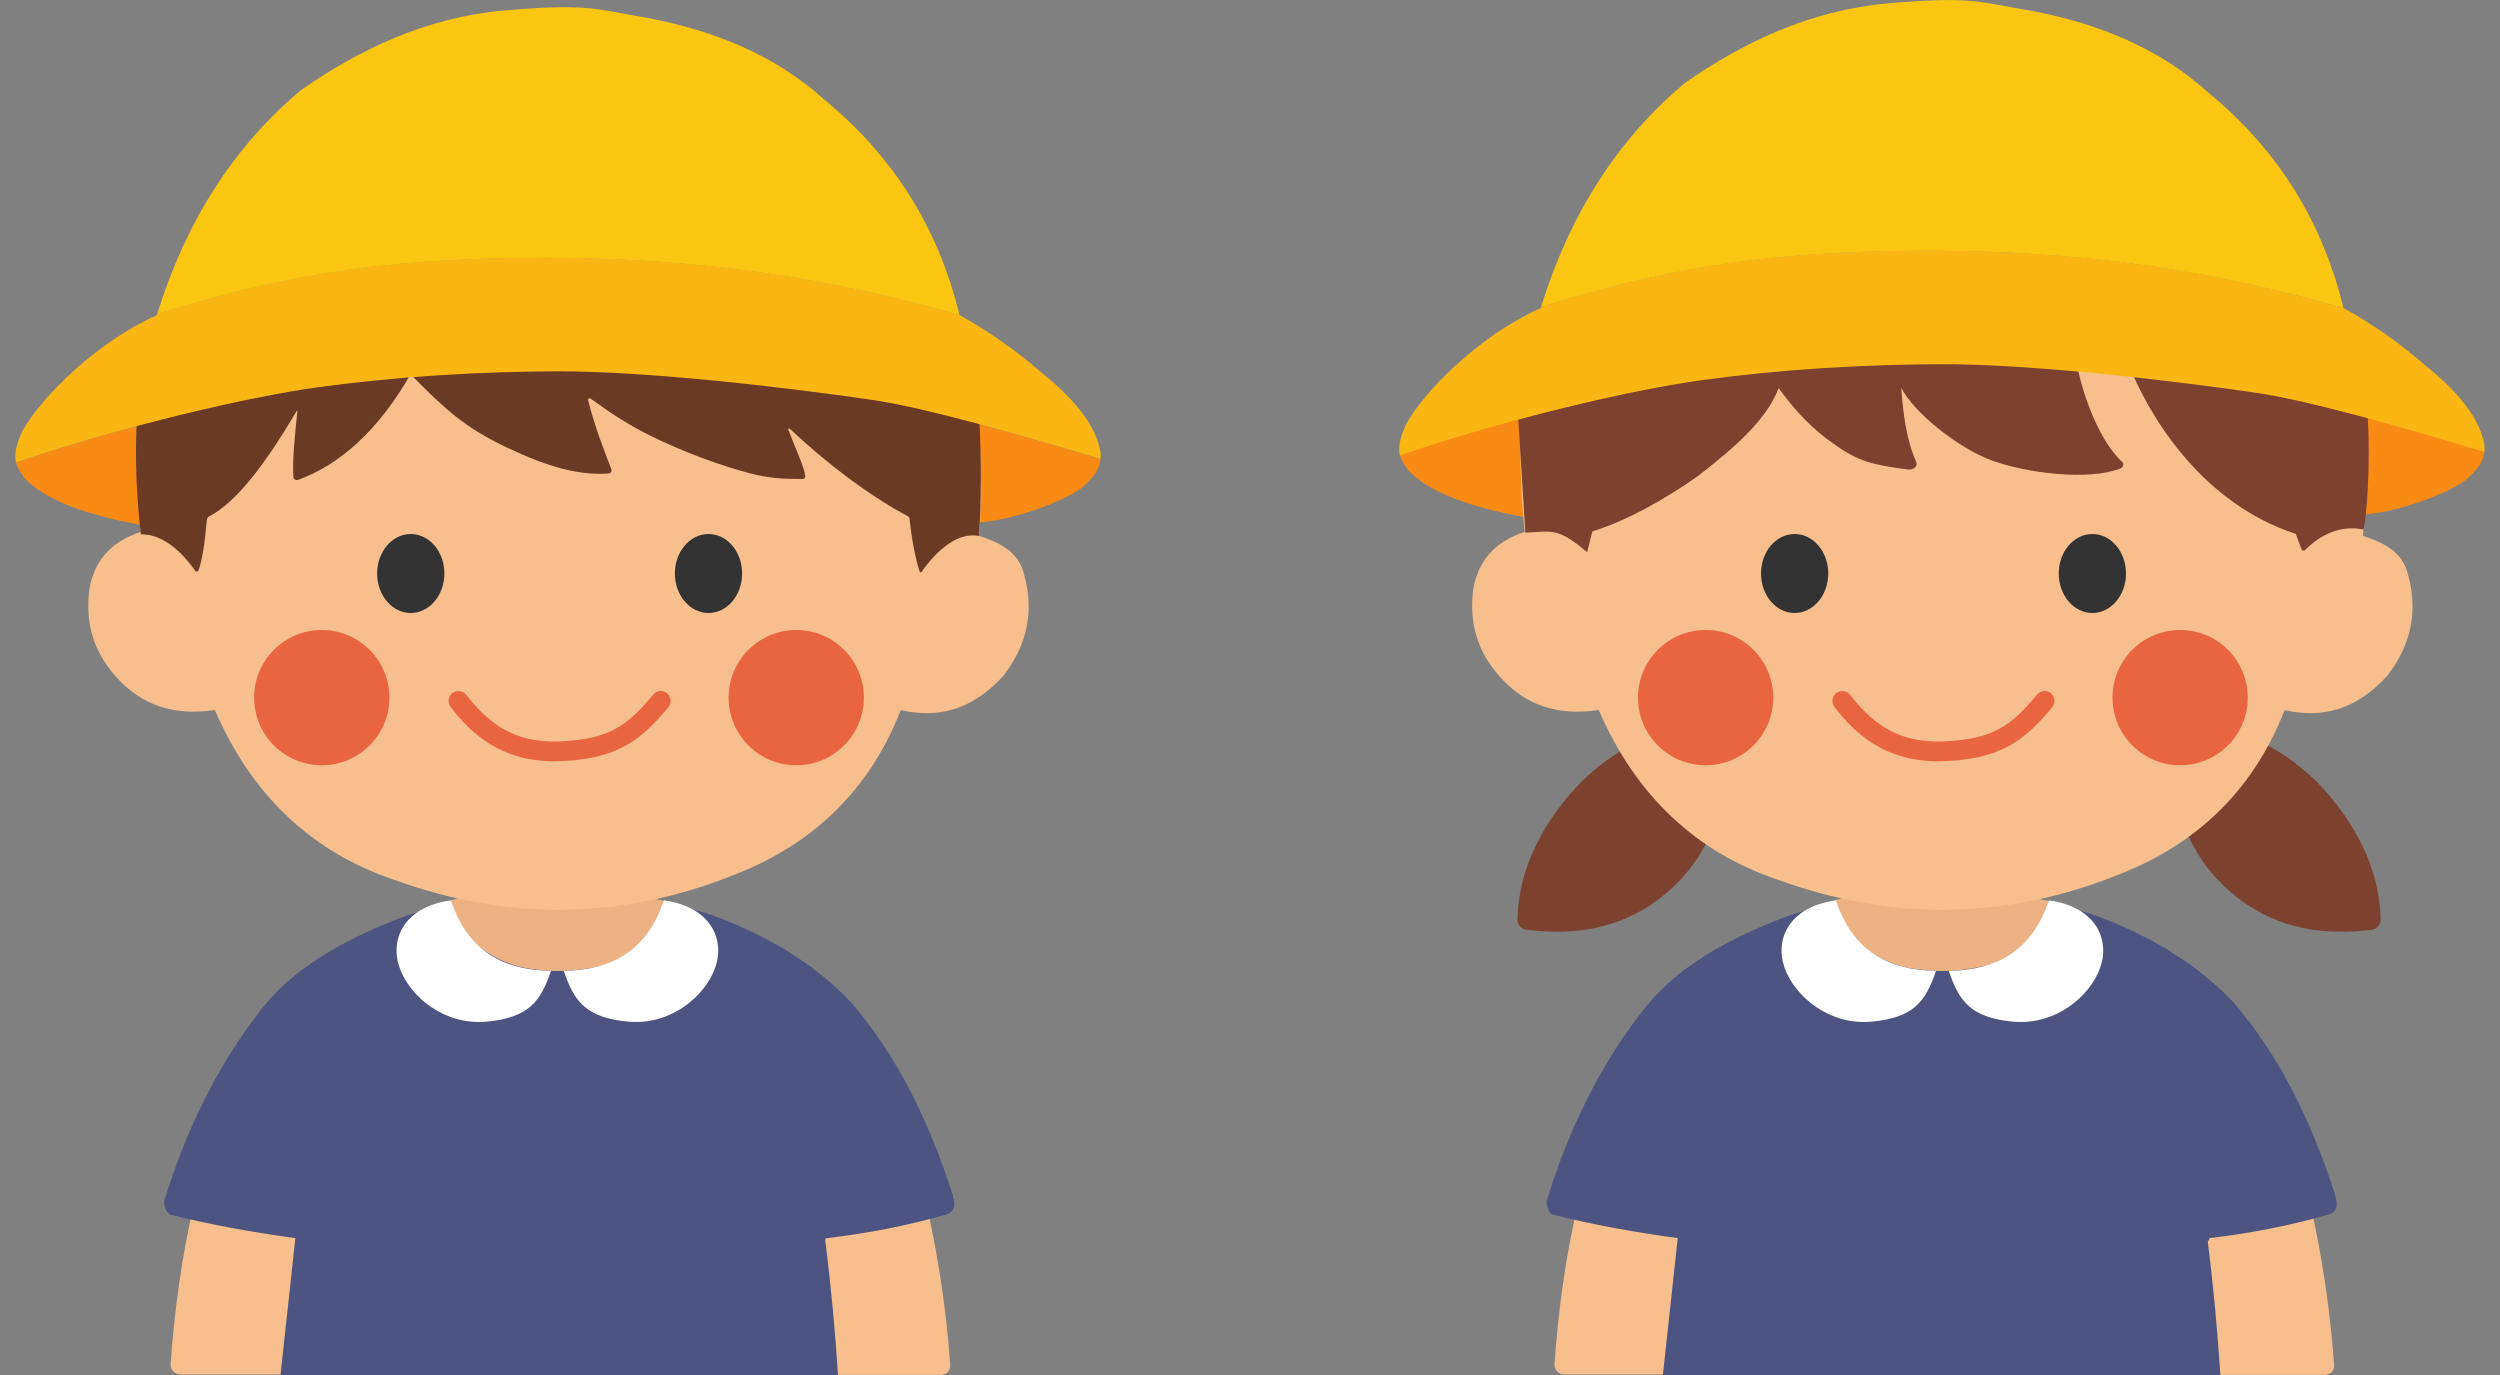 <?xml version="1.0" encoding="UTF-8"?>
<svg xmlns="http://www.w3.org/2000/svg" version="1.1" viewBox="0 0 200 110">
  <rect x="0" y="0" width="200" height="110" fill="#808080" stroke="none"/>
  <!-- Generator: Adobe Illustrator 29.5.1, SVG Export Plug-In . SVG Version: 2.1.0 Build 141)  -->
  <defs>
    <style>
      .st0 {
        fill: #7c422f;
      }

      .st1 {
        fill: #fff;
      }

      .st2 {
        fill: #e8653f;
      }

      .st3, .st4 {
        fill: #4d5482;
      }

      .st5 {
        isolation: isolate;
      }

      .st6 {
        fill: #edb283;
      }

      .st7 {
        fill: #333;
      }

      .st4 {
        mix-blend-mode: multiply;
      }

      .st8 {
        fill: #fab714;
      }

      .st9 {
        fill: #f98b14;
      }

      .st10 {
        fill: #fbc612;
      }

      .st11 {
        fill: #6a3a25;
      }

      .st12 {
        fill: #f6bf8d;
      }
    </style>
  </defs>
  <g class="st5">
    <g id="_レイヤー_1" data-name="レイヤー_1">
      <g>
        <path class="st12" d="M126.13,96.76c-.9,3.96-1.47,8.1-1.77,12.37-.03.44.32.82.77.82h9.08s1.55-11.41,1.55-11.41l-9.62-1.78Z"/>
        <path class="st12" d="M184.95,96.9c.9,4.11,1.49,8.22,1.78,12.32.03.42-.31.77-.73.77h-10.07s-.75-11.88-.75-11.88l9.76-1.22Z"/>
        <path class="st3" d="M186.84,95.67c-1.9-5.88-4.45-11.21-8.22-15.54-2.8-2.96-6.61-5.3-11.15-6.95-5.01-1.73-18.97-1.85-24.41.09-6.38,2.37-9.78,5.05-11.87,7.88-3.3,4.3-5.75,9.34-7.48,14.99.08.62.26.93.5,1.03,3.14.79,6.5,1.4,10.01,1.88l-1.19,10.95h44.6c-.21-3.22-.53-6.93-1.04-10.93,3.35-.39,6.52-1,9.67-1.9.59-.18.84-.63.56-1.5Z"/>
        <path class="st6" d="M152.09,77.3c2.4.56,4.8.49,7.2-.16,2.74-1.03,4.33-2.69,4.59-5.06-2.64-.62-5.49-.97-8.5-1.1h-2.83c-1.27.08-2.63.27-4.1.61l-.15.03c-.49.12-1,.25-1.52.4.62,2.7,2.47,4.4,5.31,5.28Z"/>
        <path class="st0" d="M175.23,58.81c3.22-.88,6.57.4,10.03,3.64,3.19,3.29,5.13,7.08,5.19,11.14,0,.4-.3.74-.69.79-3.28.4-6.81.15-10.07-2.06-3.48-2.37-5.96-6.44-5.29-10.37l.84-3.13Z"/>
        <path class="st0" d="M136.62,58.81c-3.22-.88-6.57.4-10.03,3.64-3.19,3.29-5.13,7.08-5.19,11.14,0,.4.3.74.69.79,3.28.4,6.81.15,10.07-2.06,3.48-2.37,5.96-6.44,5.29-10.37l-.84-3.13Z"/>
        <path class="st9" d="M180.86,31.43c-1.61-.25-15.01-2.2-24.45-2.34-7.37-.04-14.38.46-20.31,1.28-5.53.76-15.59,3.1-24.1,6.01.11.47.37.82.65,1.23,1.66,1.78,4.95,2.96,9.3,3.76l67.19-.21c3.1-.23,7.28-1.97,8.27-2.89.84-.78,1.26-1.33,1.34-2.16-6.92-2.09-13.9-4.05-17.89-4.67Z"/>
        <path class="st12" d="M127.9,56.81c3,6.92,7.85,11.4,14.41,13.6,8.7,3.13,17.66,3.32,26.95-.35,6.2-2.37,10.89-6.56,13.51-13.25,2.96.68,5.73,0,8.22-2.76,1.88-2.43,2.46-5.09,1.67-8.01-.35-1.49-1.3-2.43-3.62-3.17.3-3.55.2-7.14-.35-10.76-11.42-2.79-22.64-5.01-33.17-5.36-10.8.05-22.11,1.98-33.82,5.29-.14,3.81-.07,7.36.28,10.51-2.25.73-3.69,2.17-4.11,4.53-.39,2.81.38,5.16,2.16,7.1,2.01,2.26,4.64,3.11,7.87,2.62Z"/>
        <path class="st12" d="M15.42,96.76c-.9,3.96-1.47,8.1-1.77,12.37-.03.44.32.82.77.82h9.08s1.55-11.41,1.55-11.41l-9.62-1.78Z"/>
        <path class="st12" d="M74.24,96.9c.9,4.11,1.49,8.22,1.78,12.32.03.42-.31.77-.73.77h-10.07s-.75-11.88-.75-11.88l9.76-1.22Z"/>
        <path class="st3" d="M76.25,95.67c-1.9-5.88-4.45-11.21-8.22-15.54-2.8-2.96-6.61-5.3-11.15-6.95-5.01-1.73-18.97-1.85-24.41.09-6.38,2.37-9.78,5.05-11.87,7.88-3.3,4.3-5.75,9.34-7.48,14.99.08.62.26.93.5,1.03,3.14.79,6.5,1.4,10.01,1.88l-1.19,10.95h44.6c-.21-3.22-.53-6.93-1.04-10.93,3.35-.39,6.52-1,9.67-1.9.59-.18.84-.63.56-1.5Z"/>
        <path class="st6" d="M41.38,77.3c2.4.56,4.8.49,7.2-.16,2.74-1.03,4.33-2.69,4.59-5.06-2.64-.62-5.49-.97-8.5-1.1h-2.83c-1.27.08-2.63.27-4.1.61l-.15.03c-.49.12-1,.25-1.52.4.62,2.7,2.47,4.4,5.31,5.28Z"/>
        <path class="st9" d="M70.15,32.05c-1.61-.25-15.01-2.2-24.45-2.34-7.37-.04-14.38.46-20.31,1.28-5.53.76-15.59,3.1-24.1,6.01.11.47.37.82.65,1.23,1.66,1.78,4.95,2.96,9.3,3.76l67.19-.21c3.1-.23,7.28-1.97,8.27-2.89.84-.78,1.26-1.33,1.34-2.16-6.92-2.09-13.9-4.05-17.89-4.67Z"/>
        <path class="st12" d="M17.19,56.81c3,6.92,7.85,11.4,14.41,13.6,8.7,3.13,17.66,3.32,26.95-.35,6.2-2.37,10.89-6.56,13.51-13.25,2.96.68,5.73,0,8.22-2.76,1.88-2.43,2.46-5.09,1.67-8.01-.35-1.49-1.3-2.43-3.62-3.17.3-3.55.2-7.14-.35-10.76-11.42-2.79-22.64-5.01-33.17-5.36-10.8.05-22.11,1.98-33.82,5.29-.14,3.81-.07,7.36.28,10.51-2.25.73-3.69,2.17-4.11,4.53-.39,2.81.38,5.16,2.16,7.1,2.01,2.26,4.64,3.11,7.87,2.62Z"/>
        <path class="st11" d="M10.96,33.16c-.18,3.21-.06,6.53.31,9.59,1.56-.04,3.1,1.13,4.34,2.91.07.1.22.08.27-.03.28-.74.5-2.12.67-4.04.01-.12.08-.23.19-.28,2.23-1.18,4.51-4.24,7-8.44.02-.03.05-.01.05.02-.21,2.04-.41,3.96-.32,5.27.01.17.19.29.36.23,3.32-1.17,6.48-4,9.01-8.45,2.75,2.78,4.3,4.25,7.75,5.88,3.29,1.56,5.77,2.23,8.1,2.06.17-.01.28-.18.22-.34-.56-1.44-1.34-3.43-1.86-5.52-.03-.12.1-.2.2-.13,1.83,1.31,2.92,2.03,4.73,2.94,2.53,1.27,5.76,2.46,8.08,3.05,1.44.37,2.52.44,4.14.44.12,0,.23-.09.22-.21-.03-.61-.73-2.11-1.36-3.75-.02-.07.06-.12.11-.07,3.15,2.94,6.38,5.36,9.44,7,.09.05.15.14.16.25.16,1.58.46,3.12.8,4.19.02.07.11.08.15.02,1.34-1.88,2.99-3.2,4.6-2.87.18-2.61.22-6.14-.01-10.05-9.15-2.88-20.06-4.74-32.56-5.67-10.74.07-22.47,2.27-34.8,5.8v.21Z"/>
        <path class="st8" d="M45.7,29.71c9.44.15,22.84,2.09,24.45,2.34,3.99.63,10.97,2.58,17.89,4.67.02-.15.02-.31.01-.49-.3-1.91-1.74-4.04-4.8-6.48-1.85-1.61-3.96-3.14-6.48-4.54,0,0,0,0,0-.01-9.63-2.71-19.63-4.56-32.95-4.58-14.36-.03-22.01,1.73-31.24,4.48-.01.04-.03.08-.04.12-5.67,2.56-10.08,7.65-10.89,9.58-.43,1.02-.49,1.68-.37,2.2,8.51-2.91,18.57-5.25,24.1-6.01,5.93-.82,12.95-1.32,20.31-1.28Z"/>
        <path class="st10" d="M76.77,25.21c-1.61-6.57-4.97-12.44-10.86-17.27-3.72-3.37-8.72-5.63-15.09-6.68-3.28-.58-4.23-.97-10.5-.42-6.27.55-11.66,3.17-16.24,6.37-5.37,4.5-9.2,10.47-11.5,17.9,9.23-2.75,16.88-4.5,31.24-4.48,13.32.03,23.32,1.87,32.95,4.58Z"/>
        <ellipse class="st7" cx="32.86" cy="45.88" rx="2.69" ry="3.16"/>
        <ellipse class="st7" cx="56.68" cy="45.88" rx="2.69" ry="3.16"/>
        <path class="st2" d="M44.41,60.91c-4.42,0-6.78-2.3-8.36-4.35-.27-.35-.2-.84.14-1.11.35-.27.84-.2,1.11.14,2.17,2.81,4.41,3.89,7.71,3.71,3.74-.19,5.2-1.26,7.24-3.73.28-.34.78-.39,1.11-.11.34.28.39.78.11,1.11-2.21,2.68-4.11,4.09-8.38,4.31-.23.01-.46.02-.68.02Z"/>
        <circle class="st2" cx="25.74" cy="55.81" r="5.41"/>
        <circle class="st2" cx="63.7" cy="55.81" r="5.41"/>
        <ellipse class="st7" cx="143.57" cy="45.88" rx="2.69" ry="3.16"/>
        <ellipse class="st7" cx="167.39" cy="45.88" rx="2.69" ry="3.16"/>
        <path class="st2" d="M155.12,60.91c-4.42,0-6.78-2.3-8.36-4.35-.27-.35-.2-.84.14-1.11.35-.27.84-.2,1.11.14,2.17,2.81,4.41,3.89,7.71,3.71,3.74-.19,5.2-1.26,7.24-3.73.28-.34.78-.39,1.11-.11.34.28.39.78.11,1.11-2.21,2.68-4.11,4.09-8.38,4.31-.23.01-.46.02-.68.02Z"/>
        <circle class="st2" cx="136.45" cy="55.81" r="5.41"/>
        <circle class="st2" cx="174.41" cy="55.81" r="5.41"/>
        <path class="st4" d="M134.67,99.36s-.02,0-.03,0c-.16-.02-.28-.16-.27-.32.28-2.8,1.77-9.92,1.84-10.22.03-.16.19-.26.35-.23.16.03.26.19.23.35-.02.07-1.55,7.39-1.83,10.16-.02.15-.14.27-.29.27Z"/>
        <path class="st4" d="M176.45,99.36c-.15,0-.28-.11-.29-.27-.51-4.8-2.04-10.32-2.06-10.37-.04-.16.05-.32.21-.37.16-.04.32.05.37.21.02.06,1.56,5.62,2.07,10.47.02.16-.1.31-.26.33-.01,0-.02,0-.03,0Z"/>
        <path class="st4" d="M23.97,99.36s-.02,0-.03,0c-.16-.02-.28-.16-.27-.32.28-2.8,1.77-9.92,1.84-10.22.03-.16.19-.26.35-.23.16.03.26.19.23.35-.02.07-1.55,7.39-1.83,10.16-.02.15-.14.27-.29.27Z"/>
        <path class="st4" d="M65.75,99.36c-.15,0-.28-.11-.29-.27-.51-4.8-2.04-10.32-2.06-10.37-.04-.16.05-.32.21-.37.16-.04.32.05.37.21.02.06,1.56,5.62,2.07,10.47.02.16-.1.31-.26.33-.01,0-.02,0-.03,0Z"/>
        <path class="st0" d="M122.03,42.62l-.63-10.09c10.76-4.39,18.68-4.6,32.73-4.87,14.05-.27,24.65.85,35.2,4.73.32,2.77.16,8.07-.25,9.97-1.82-.36-3.37.36-4.68,1.64-.09.09-.24.05-.28-.06l-.46-1.23c-7.28-2.38-11.61-8.97-13.58-14.04l-4.04-.28c.24,2.14,1.61,6.62,3.78,8.61.1.17.02.39-.17.47-2.55,1.02-7.54.37-10.27-.62s-6.32-3.88-7.28-5.84c.15,2.02.37,4.08,1.22,6,.09.35-.3.6-.66.55-2.73-.35-3.99-.62-5.91-2.02-1.71-1.15-3.16-2.7-4.46-4.49-.97,2.54-3.48,4.72-6.41,7-2.96,2.08-5.81,3.62-8.49,4.46l-.42,1.67c-2.37-2.02-2.78-1.65-4.94-1.57Z"/>
        <path class="st8" d="M156.41,29.14c9.44.15,22.84,2.09,24.45,2.34,3.99.63,10.97,2.58,17.89,4.67.02-.15.02-.31.01-.49-.3-1.91-1.74-4.04-4.8-6.48-1.85-1.61-3.96-3.14-6.48-4.54,0,0,0,0,0-.01-9.63-2.71-19.63-4.56-32.95-4.58-14.36-.03-22.01,1.73-31.24,4.48-.01.04-.03.08-.04.12-5.67,2.56-10.08,7.65-10.89,9.58-.43,1.02-.49,1.68-.37,2.2,8.51-2.91,18.57-5.25,24.1-6.01,5.93-.82,12.95-1.32,20.31-1.28Z"/>
        <path class="st10" d="M187.48,24.64c-1.61-6.57-4.97-12.44-10.86-17.27-3.72-3.37-8.72-5.63-15.09-6.68-3.28-.58-4.23-.97-10.5-.42-6.27.55-11.66,3.17-16.24,6.37-5.37,4.5-9.2,10.47-11.5,17.9,9.23-2.75,16.88-4.5,31.24-4.48,13.32.03,23.32,1.87,32.95,4.58Z"/>
        <g>
          <path class="st1" d="M36.07,72.02c1.34,4.08,4.23,5.59,8.01,5.65-.82,2.4-1.73,3.74-5.14,4.06s-6.18-2.03-6.98-4.33.4-4.87,4.11-5.37Z"/>
          <path class="st1" d="M53.11,72.02c-1.34,4.08-4.23,5.59-8.01,5.65.82,2.4,1.73,3.74,5.14,4.06,3.4.32,6.18-2.03,6.98-4.33.8-2.29-.4-4.87-4.11-5.37Z"/>
        </g>
        <g>
          <path class="st1" d="M146.87,72.02c1.34,4.08,4.23,5.59,8.01,5.65-.82,2.4-1.73,3.74-5.14,4.06s-6.18-2.03-6.98-4.33.4-4.87,4.11-5.37Z"/>
          <path class="st1" d="M163.91,72.02c-1.34,4.08-4.23,5.59-8.01,5.65.82,2.4,1.73,3.74,5.14,4.06,3.4.32,6.18-2.03,6.98-4.33.8-2.29-.4-4.87-4.11-5.37Z"/>
        </g>
      </g>
    </g>
  </g>
</svg>